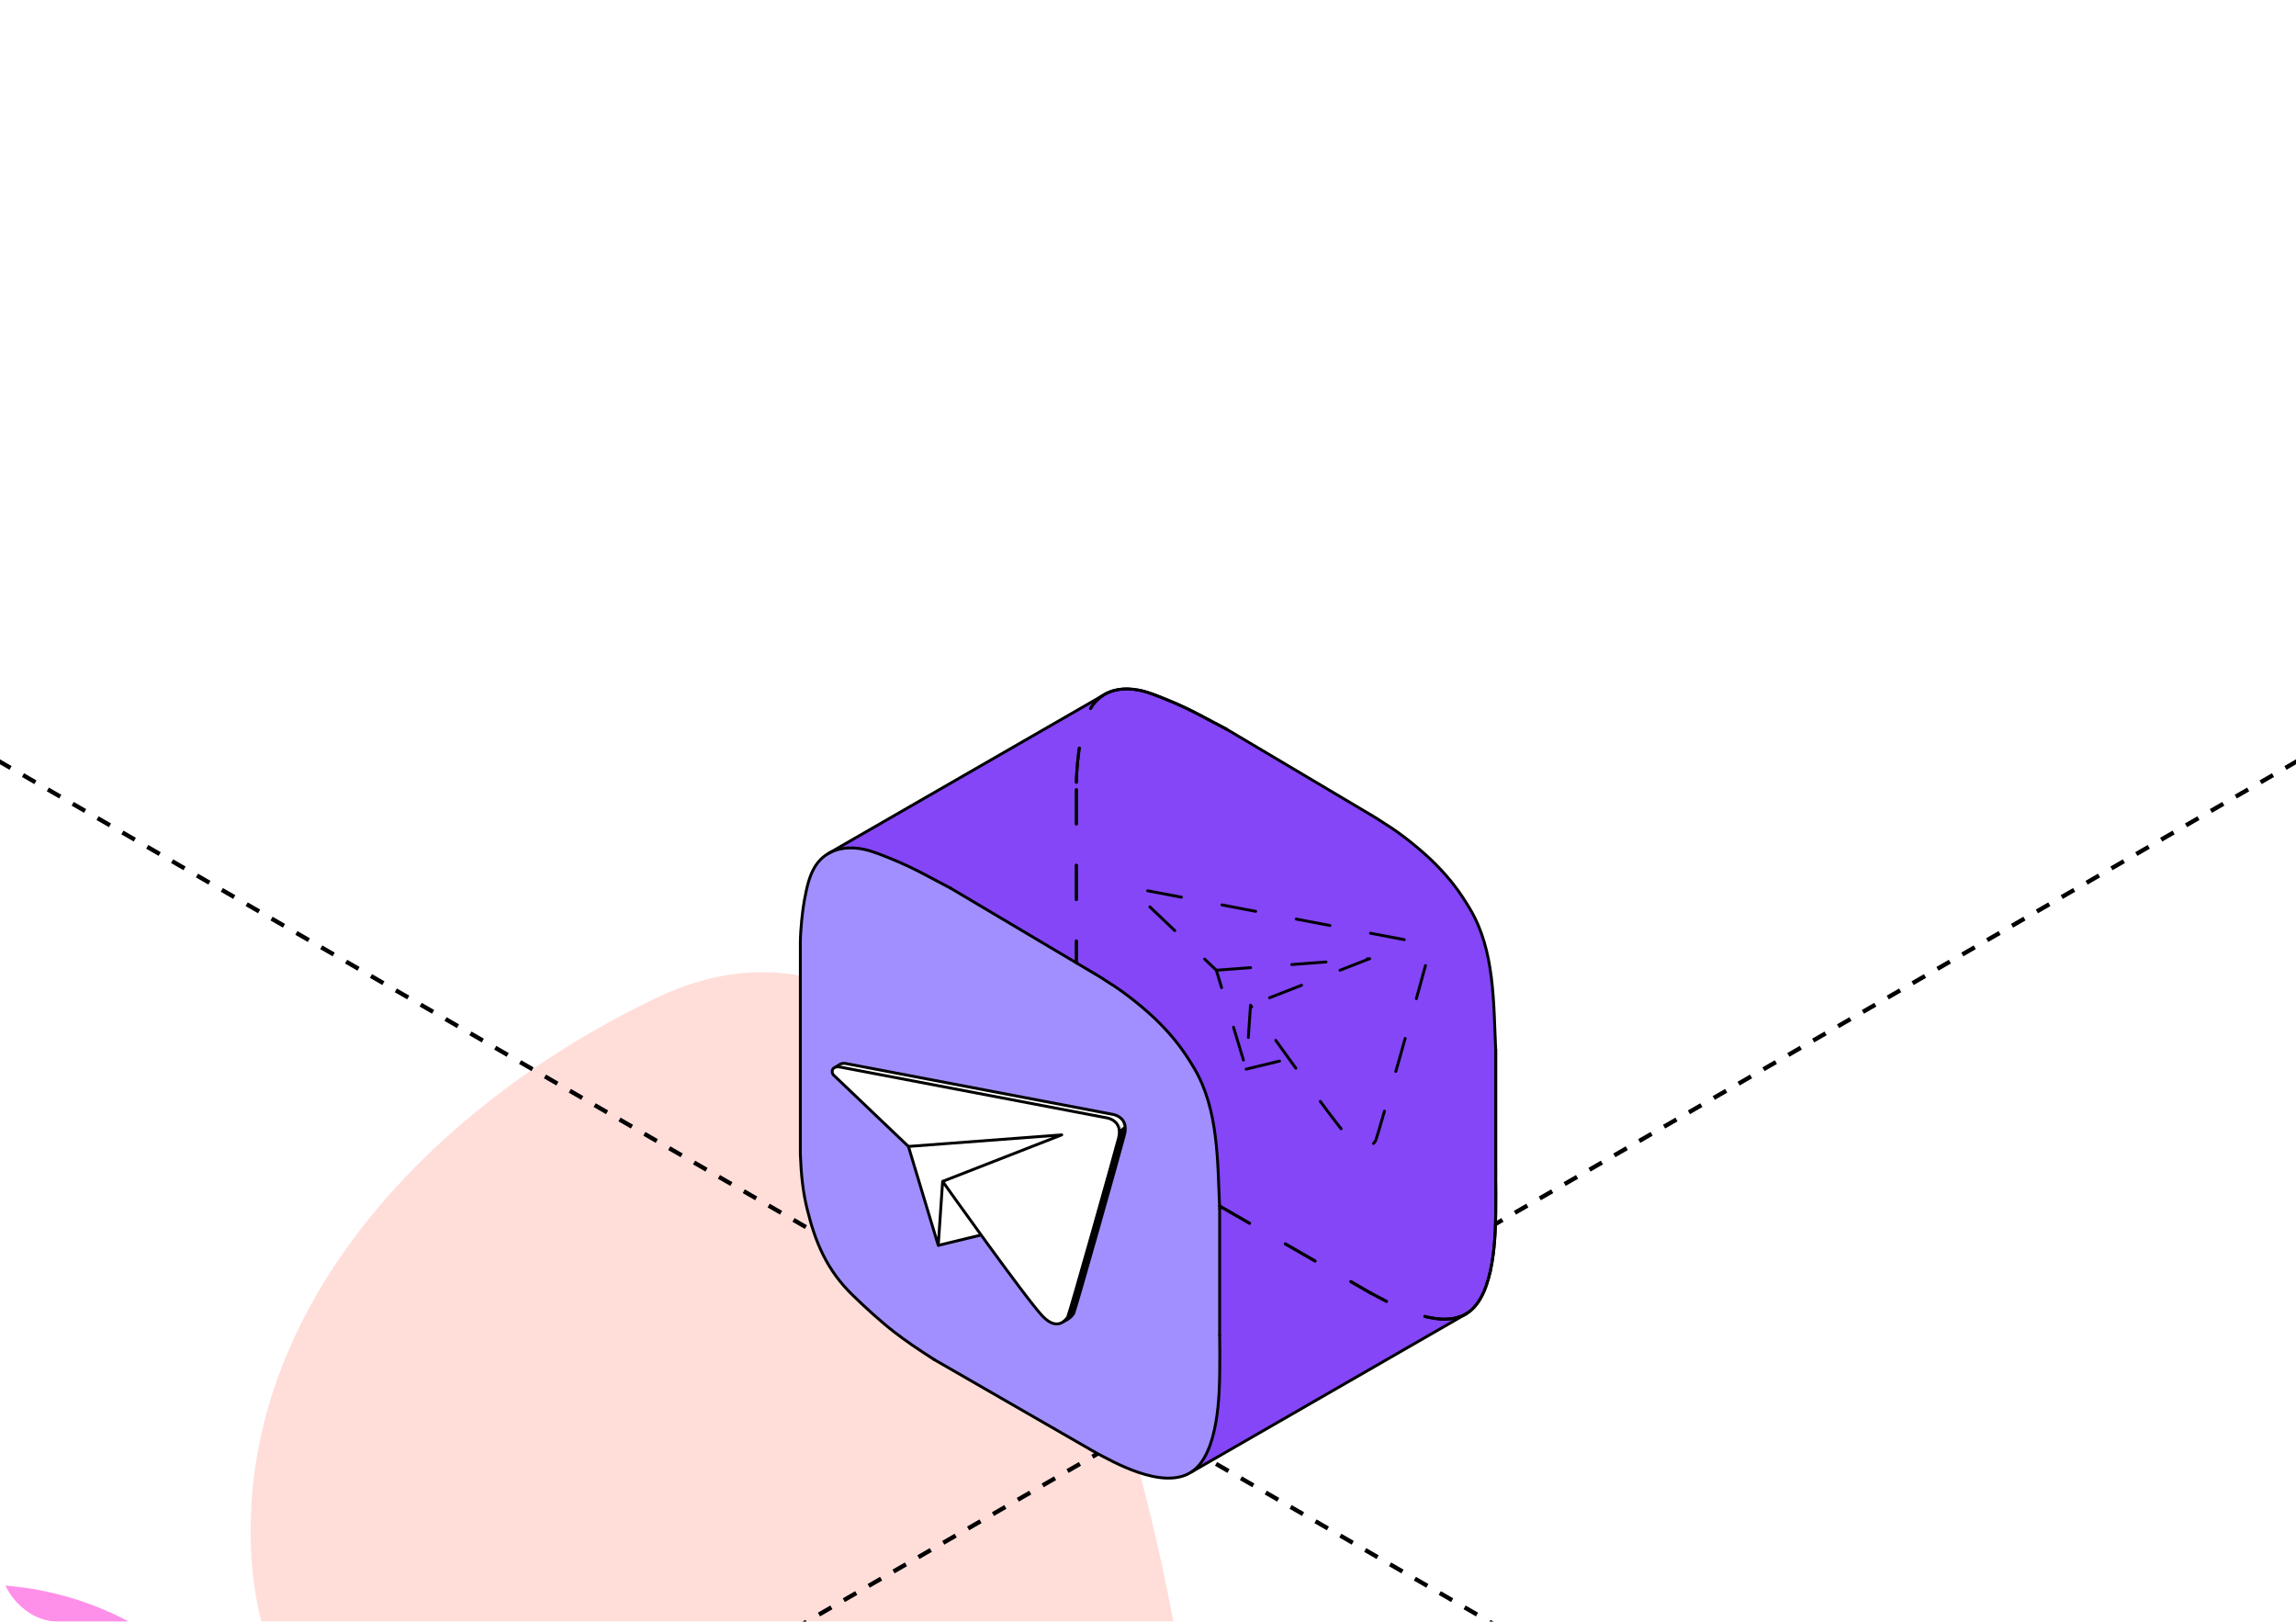 <?xml version="1.0" encoding="UTF-8"?> <svg xmlns="http://www.w3.org/2000/svg" width="320" height="226" viewBox="0 0 320 226" fill="none"><g clip-path="url(#clip0_7288_25325)"><g filter="url(#filter0_f_7288_25325)"><path d="M-24.658 226.741C-45.661 238.868 -31.52 275.332 -19.418 296.295C-7.315 317.258 -50.038 358.88 -13.232 355.593C3.849 354.067 13.316 346.375 24.798 333.636C52.072 303.375 47.39 263.704 35.287 242.741C23.184 221.778 -3.654 214.615 -24.658 226.741Z" fill="#FF90EA"></path></g><g filter="url(#filter1_f_7288_25325)"><path d="M31.948 335.679C28.125 355.734 30.802 382.939 41.296 400.452C74.713 456.222 170.119 332.643 168.249 267.654C166.657 212.348 140.921 115.183 91.097 139.242C59.501 154.499 32.307 183.337 35.133 218.31C36.809 239.068 55.375 264.105 52.873 284.78C50.916 300.952 34.998 319.677 31.948 335.679Z" fill="#FFDEDA"></path></g><g filter="url(#filter2_f_7288_25325)"><circle cx="-87.94" cy="319.282" r="83.496" transform="rotate(150 -87.94 319.282)" fill="url(#paint0_linear_7288_25325)"></circle></g><g filter="url(#filter3_f_7288_25325)"><circle cx="-42.964" cy="305.972" r="20.386" transform="rotate(150 -42.964 305.972)" fill="#0094FF"></circle></g><path d="M-461 -159.957L780.626 556.812" stroke="black" stroke-width="0.6" stroke-linejoin="round" stroke-dasharray="2 2"></path><path d="M781 -159.957L-460.626 556.812" stroke="black" stroke-width="0.6" stroke-linejoin="round" stroke-dasharray="2 2"></path><path d="M116.34 118.48L115.897 118.664L115.044 119.171L114.374 119.733L113.695 120.554L113.377 121.175L113.097 121.709L112.897 122.232L112.59 123.331L112.351 124.357L112.125 125.343L111.938 126.315L111.739 128.255L111.655 129.219L111.565 130.363L111.531 131.732L111.5 135.516L111.517 145.512L111.533 155.699L111.537 160.5L111.523 161.068L111.598 162.428L111.701 163.519L111.796 164.65L111.914 165.619L112.058 166.339L112.121 166.815L112.316 167.685L112.549 168.736L112.8 169.648L112.888 170.003L113.076 170.637L113.302 171.401L113.63 172.257L113.931 173.118L114.128 173.642L114.563 174.619L115.088 175.565L115.518 176.33L115.966 177.093L116.411 177.749L117.018 178.502L117.351 178.941L117.789 179.415L118.252 179.898L118.605 180.313L119.293 180.949L119.886 181.522L120.484 182.099L121.659 183.143L122.773 184.123L123.647 184.869L124.705 185.728L125.747 186.489L126.522 187.068L127.433 187.69L130.076 189.397L132.258 190.677L136.237 192.976L141.244 195.845L147.136 199.26L152.583 202.402L153.899 203.084L155.2 203.762L155.844 204.09L156.788 204.49L157.377 204.689L158.596 205.149L159.485 205.418L160.357 205.686L161.529 205.93L162.286 205.957L162.947 205.991L163.945 205.962L165.007 205.719L165.625 205.413L166.209 205.035L166.711 204.768L204.027 183.279L204.562 182.939L205.165 182.469L206.019 181.566L206.452 180.729L206.899 179.893L207.076 179.375L207.379 178.333L207.578 177.618L207.82 176.774L208.002 175.534L208.149 174.41L208.343 172.322L208.444 169.503L208.475 167.249L208.462 148.008L208.43 145.738L208.29 143.009L208.119 139.079L207.982 137.12L207.785 135.754L207.643 134.72L207.335 133.128L206.931 131.555L206.319 129.702L205.742 128.234L205.333 127.473L204.87 126.701L204.229 125.603L203.208 124.164L202.124 122.763L201.767 122.294L200.858 121.286L200.236 120.584L198.867 119.282L197.888 118.43L195.8 116.759L195.003 116.132L193.971 115.399L193.365 115.011L192.295 114.342L190.868 113.456L189.354 112.522L186.74 111.017L184.65 109.765L183.363 109.006L181.983 108.157L180.272 107.197L178.94 106.361L177.718 105.633L176.352 104.885L175.604 104.383L174.629 103.832L173.455 103.126L172.308 102.446L171.119 101.727L170.225 101.236L169.058 100.661L167.327 99.679L166.148 99.149L165.61 98.828L164.543 98.348L163.657 97.934L162.06 97.289L160.617 96.74L159.402 96.354L158.626 96.127L158.257 96.096L157.426 96L156.517 96.029L155.77 96.118L155.276 96.243L154.676 96.407L154.133 96.655L117.966 117.496L116.53 118.349L116.34 118.48Z" fill="#A18FFF"></path><path d="M164.541 98.348L166.146 99.149L167.818 99.893L169.363 100.738L170.927 101.61L172.306 102.446L173.453 103.126L178.317 105.982L181.348 107.787L185.036 110.03L191.101 113.587L193.363 115.011L195.001 116.132L195.798 116.759L196.681 117.453L197.407 118.04L197.887 118.43L198.584 119.079L199.093 119.467L199.771 120.154L200.234 120.584L200.856 121.286L201.431 121.879L202.122 122.763L202.658 123.398L203.206 124.164L203.885 125.156L204.339 125.88L204.886 126.699L205.198 127.192L205.74 128.234L206.131 129.252L206.502 130.274L206.8 131.21L207.041 131.928L207.288 132.821L207.434 133.739L207.641 134.72L207.783 135.754L207.88 136.703L208.029 137.81L208.118 139.079L208.152 139.817L208.209 141.064L208.294 142.356L208.345 143.626L208.424 144.749L208.428 145.738L208.45 146.671L208.384 147.539L208.45 148.964L208.445 150.172L208.471 151.334L208.489 152.875V154.136L208.499 155.098L208.433 155.957L208.486 157.39L208.407 159.109L208.472 162.231L208.44 164.879L208.446 170.244L208.341 172.322L208.218 173.68L208.103 174.916L207.925 176.034L207.819 176.774L207.455 178.029L207.245 178.847L206.75 180.127L206.332 180.948L205.749 181.898L204.799 182.783L204.025 183.279L203.005 183.886L171.044 202.264L166.476 204.875L167.011 204.255L167.634 203.562L167.98 202.89L168.312 202.143L168.637 201.496L168.913 200.647L169.193 199.468L169.381 198.635L169.624 197.238L169.795 196L169.884 194.171L169.949 192.967L170.023 190.555L170.055 189.336L169.99 186.052L169.987 183.236L169.979 179.64L169.955 172.392L169.993 169.392L169.979 168.293L169.892 166.023L169.791 164.032L169.689 162.107L169.639 160.677L169.489 159.394L169.271 157.569L168.954 155.809L168.754 154.848L168.279 153.082L167.777 151.756L167.312 150.601L166.633 149.223L165.781 147.84L165.086 146.755L164.328 145.665L163.52 144.751L162.281 143.3L161.514 142.439L160.823 141.851L159.892 140.974L158.438 139.762L157.403 138.956L155.829 137.795L154.548 136.953L152.637 135.745L150.848 134.706L147.206 132.527L137.807 126.953L132.463 123.768L131.725 123.398L129.137 122.03L127.372 121.147L125.823 120.415L124.534 119.823L122.96 119.225L121.763 118.773L120.372 118.361L119.453 118.223L118.674 118.188L117.737 118.204L116.901 118.384L116.156 118.581L117.1 117.952L118.902 116.926L120.83 115.865L123.319 114.4L125.687 113.007L128.248 111.534L131.024 109.958L133.117 108.731L135.284 107.519L138.767 105.5L145.582 101.621L148.293 100.077L149.563 99.312L150.803 98.583L152.182 97.816L153.103 97.257L153.859 96.812L154.933 96.329L155.768 96.118L156.515 96.029L157.424 96L158.255 96.096L159.076 96.203L159.827 96.467L161.553 97.085L163.296 97.779L164.541 98.348Z" fill="#8446F7"></path><path d="M116.798 148.696L154.388 155.82L154.864 156.029L155.227 156.251L155.599 156.552L155.83 156.847L155.971 157.243L156.023 157.665L155.971 158.161L155.895 158.623L152.04 172.431L149.117 182.562L148.903 183.356L148.824 183.503L148.438 183.982L148.028 184.283L147.581 184.44L147.226 184.496L146.782 184.442L146.364 184.272L146.038 184.069L145.614 183.707L145.323 183.442L144.963 183.028L144.654 182.635L143.377 181.066L141.406 178.483L136.745 172.113L130.766 173.559L126.61 159.773L116.174 149.823L116.011 149.56L115.984 149.309L116.089 148.944L116.368 148.738L116.703 148.688L116.798 148.696Z" fill="white"></path><path d="M116.699 148.688L117.175 148.728L117.684 148.847L153.058 155.567L153.992 155.75L154.576 155.833L155.024 156.065L155.364 156.304L155.702 156.688L155.86 156.947L155.967 157.243L155.999 157.503L155.967 158.161L155.88 158.718L154.306 164.356L153.326 167.774L150.983 176.182L149.271 182.024L149.014 182.918L148.82 183.503L148.563 183.862L148.533 183.98L148.919 183.777L149.339 183.452L149.645 183.014L149.747 182.687L154.092 167.473L156.143 160.288L156.67 158.363L156.782 157.748L156.804 157.078L156.678 156.552L156.504 156.208L156.293 155.938L155.958 155.633L155.418 155.369L154.813 155.259L152.404 154.798L149.795 154.294L145.501 153.506L141.783 152.744L137.415 151.942L132.097 150.916L125.123 149.586L119.34 148.501L117.981 148.24L117.41 148.215L117.058 148.333L116.784 148.508L116.523 148.709L116.699 148.688Z" fill="black"></path><path d="M155.595 156.55L156.116 155.77L155.666 155.478L155.418 155.367L154.813 155.258L153.987 155.078L118.375 148.31L117.857 148.207L117.493 148.184L117.058 148.331L116.784 148.507L116.523 148.707L116.913 148.699L126.545 150.518L144.141 153.866L153.992 155.748L154.576 155.832L155.09 156.105L155.595 156.55Z" fill="white"></path><path d="M155.998 157.503L156.628 156.387L156.422 156.008L156.116 155.772L155.958 155.633L155.594 156.552L155.889 157.045L155.998 157.503Z" fill="white"></path><path d="M156 157.503L156.805 156.83L156.63 156.387L156 157.503Z" fill="white"></path><path d="M170 168.09L191.092 180.238" stroke="black" stroke-width="0.4" stroke-miterlimit="10" stroke-linecap="round" stroke-linejoin="round" stroke-dasharray="4.79 5.75"></path><path d="M170.93 101.609L191.104 113.586" stroke="black" stroke-width="0.4" stroke-miterlimit="10" stroke-linecap="round" stroke-linejoin="round"></path><path d="M208.461 146.332V163.894" stroke="black" stroke-width="0.4" stroke-miterlimit="10" stroke-linecap="round" stroke-linejoin="round"></path><path d="M150.016 110.047V134.165" stroke="black" stroke-width="0.4" stroke-miterlimit="10" stroke-linecap="round" stroke-linejoin="round" stroke-dasharray="4.79 5.75"></path><path d="M191.109 113.586C192.059 114.145 192.803 114.662 193.02 114.794C195.26 116.152 198.295 118.616 200.13 120.484C202.125 122.516 203.428 124.234 204.894 126.698C208.342 132.496 208.15 139.809 208.462 146.331" stroke="black" stroke-width="0.4" stroke-miterlimit="10" stroke-linecap="round" stroke-linejoin="round"></path><path d="M153.086 97.389C154.561 96.086 156.639 95.749 158.839 96.203C160.092 96.462 161.429 97.029 162.612 97.504C165.978 98.855 168.322 100.277 170.928 101.61" stroke="black" stroke-width="0.4" stroke-miterlimit="10" stroke-linecap="round" stroke-linejoin="round"></path><path d="M150.016 109.021C150.044 107.151 150.348 104.516 150.558 103.394C150.91 101.523 151.211 100.128 151.916 98.86C152.241 98.277 152.635 97.789 153.085 97.391" stroke="black" stroke-width="0.4" stroke-miterlimit="10" stroke-linecap="round" stroke-linejoin="round" stroke-dasharray="4.79 5.75"></path><path d="M203.305 183.556C199.18 184.862 193.137 181.3 191.094 180.234" stroke="black" stroke-width="0.4" stroke-miterlimit="10" stroke-linecap="round" stroke-linejoin="round" stroke-dasharray="4.79 5.75"></path><path d="M208.456 163.895C208.473 164.852 208.484 167.683 208.464 168.948C208.419 171.803 208.38 180.4 204.566 182.956C204.173 183.22 203.75 183.417 203.305 183.558" stroke="black" stroke-width="0.4" stroke-miterlimit="10" stroke-linecap="round" stroke-linejoin="round"></path><path d="M204.423 183.059L166.055 205.144" stroke="black" stroke-width="0.4" stroke-miterlimit="10" stroke-linecap="round" stroke-linejoin="round"></path><path d="M153.627 96.973L115.461 118.942" stroke="black" stroke-width="0.4" stroke-miterlimit="10" stroke-linecap="round" stroke-linejoin="round"></path><path d="M130.18 189.465L152.625 202.392" stroke="black" stroke-width="0.4" stroke-miterlimit="10" stroke-linecap="round" stroke-linejoin="round"></path><path d="M132.461 123.766L152.635 135.743" stroke="black" stroke-width="0.4" stroke-miterlimit="10" stroke-linecap="round" stroke-linejoin="round"></path><path d="M169.984 168.488V186.05" stroke="black" stroke-width="0.4" stroke-miterlimit="10" stroke-linecap="round" stroke-linejoin="round"></path><path d="M111.547 131.414V160.867" stroke="black" stroke-width="0.4" stroke-miterlimit="10" stroke-linecap="round" stroke-linejoin="round"></path><path d="M152.641 135.742C153.59 136.301 154.334 136.819 154.551 136.95C156.791 138.308 159.827 140.772 161.661 142.64C163.656 144.672 164.96 146.39 166.425 148.854C169.873 154.652 169.682 161.966 169.993 168.488" stroke="black" stroke-width="0.4" stroke-miterlimit="10" stroke-linecap="round" stroke-linejoin="round"></path><path d="M111.547 131.415C111.551 129.538 111.872 126.72 112.092 125.549C112.444 123.678 112.745 122.283 113.45 121.015C114.837 118.521 117.5 117.767 120.371 118.359C121.625 118.618 122.961 119.186 124.145 119.661C127.511 121.011 129.855 122.433 132.461 123.766" stroke="black" stroke-width="0.4" stroke-miterlimit="10" stroke-linecap="round" stroke-linejoin="round"></path><path d="M111.547 160.867C111.652 163.713 111.91 166.095 112.476 168.42C113.64 173.202 115.273 177.052 118.878 180.537C120.675 182.274 122.711 184.151 124.681 185.67C126.318 186.933 127.845 187.965 130.18 189.465" stroke="black" stroke-width="0.4" stroke-miterlimit="10" stroke-linecap="round" stroke-linejoin="round"></path><path d="M169.988 186.051C170.005 187.008 170.016 189.839 169.996 191.104C169.951 193.959 169.912 202.556 166.098 205.113C162.061 207.818 154.888 203.573 152.625 202.393" stroke="black" stroke-width="0.4" stroke-miterlimit="10" stroke-linecap="round" stroke-linejoin="round"></path><path d="M170 168.09L191.092 180.238" stroke="black" stroke-width="0.4" stroke-miterlimit="10" stroke-linecap="round" stroke-linejoin="round" stroke-dasharray="4.79 5.75"></path><path d="M208.461 146.332V163.894" stroke="black" stroke-width="0.4" stroke-miterlimit="10" stroke-linecap="round" stroke-linejoin="round"></path><path d="M150.016 110.047V134.165" stroke="black" stroke-width="0.4" stroke-miterlimit="10" stroke-linecap="round" stroke-linejoin="round" stroke-dasharray="4.79 5.75"></path><path d="M153.086 97.389C154.561 96.086 156.639 95.749 158.839 96.203C160.092 96.462 161.429 97.029 162.612 97.504C165.978 98.855 168.322 100.277 170.928 101.61" stroke="black" stroke-width="0.4" stroke-miterlimit="10" stroke-linecap="round" stroke-linejoin="round"></path><path d="M150.016 109.021C150.044 107.151 150.348 104.516 150.558 103.394C150.91 101.523 151.211 100.128 151.916 98.86C152.241 98.277 152.635 97.789 153.085 97.391" stroke="black" stroke-width="0.4" stroke-miterlimit="10" stroke-linecap="round" stroke-linejoin="round" stroke-dasharray="4.79 5.75"></path><path d="M203.305 183.556C199.18 184.862 193.137 181.3 191.094 180.234" stroke="black" stroke-width="0.4" stroke-miterlimit="10" stroke-linecap="round" stroke-linejoin="round" stroke-dasharray="4.79 5.75"></path><path d="M208.456 163.895C208.473 164.852 208.484 167.683 208.464 168.948C208.419 171.803 208.38 180.4 204.566 182.956C204.173 183.22 203.75 183.417 203.305 183.558" stroke="black" stroke-width="0.4" stroke-miterlimit="10" stroke-linecap="round" stroke-linejoin="round"></path><path d="M117.036 148.698L151.703 155.302L152.203 155.398L154.207 155.779C154.207 155.779 156.554 156.072 155.895 158.625C155.163 161.46 149.157 182.707 148.824 183.505C148.824 183.505 147.602 185.81 145.323 183.444C143.044 181.078 131.377 164.645 131.377 164.645L130.767 173.56L126.61 159.774L116.175 149.825C116.107 149.753 115.976 149.559 115.985 149.311C115.996 148.977 116.239 148.59 117.036 148.698Z" stroke="black" stroke-width="0.4" stroke-miterlimit="10" stroke-linejoin="round"></path><path d="M148.439 183.984C149.235 183.798 149.65 183.016 149.65 183.016C149.982 182.219 155.988 160.972 156.72 158.136C157.38 155.584 155.032 155.291 155.032 155.291L117.861 148.21C117.48 148.158 117.225 148.22 117.062 148.335" stroke="black" stroke-width="0.4" stroke-miterlimit="10" stroke-linejoin="round"></path><path d="M126.609 159.772L147.98 158.16L131.376 164.643" stroke="black" stroke-width="0.4" stroke-miterlimit="10" stroke-linejoin="round"></path><path d="M130.766 173.559L136.744 172.113" stroke="black" stroke-width="0.4" stroke-miterlimit="10" stroke-linejoin="round"></path><path d="M148.203 184.202L148.891 183.801" stroke="black" stroke-width="0.4" stroke-miterlimit="10" stroke-linejoin="round"></path><path d="M117.065 148.332L116.422 148.73" stroke="black" stroke-width="0.4" stroke-miterlimit="10" stroke-linejoin="round"></path><path d="M159.95 124.14L197.12 131.22C197.12 131.22 199.468 131.513 198.809 134.066C198.077 136.902 192.07 158.148 191.738 158.946C191.738 158.946 190.515 161.251 188.237 158.885C185.958 156.519 174.291 140.086 174.291 140.086L173.68 149.002L169.524 135.215L159.089 125.266C159.021 125.195 158.89 125 158.899 124.752C158.91 124.418 159.153 124.031 159.95 124.14Z" stroke="black" stroke-width="0.4" stroke-miterlimit="10" stroke-linecap="round" stroke-linejoin="round" stroke-dasharray="4.79 5.75"></path><path d="M169.523 135.217L190.894 133.605L174.29 140.088" stroke="black" stroke-width="0.4" stroke-miterlimit="10" stroke-linecap="round" stroke-linejoin="round" stroke-dasharray="4.79 5.75"></path><path d="M173.68 149L179.658 147.555" stroke="black" stroke-width="0.4" stroke-miterlimit="10" stroke-linecap="round" stroke-linejoin="round" stroke-dasharray="4.79 5.75"></path></g><defs><filter id="filter0_f_7288_25325" x="-235.422" y="20.84" width="480.312" height="534.938" filterUnits="userSpaceOnUse" color-interpolation-filters="sRGB"><feFlood flood-opacity="0" result="BackgroundImageFix"></feFlood><feBlend mode="normal" in="SourceGraphic" in2="BackgroundImageFix" result="shape"></feBlend><feGaussianBlur stdDeviation="100" result="effect1_foregroundBlur_7288_25325"></feGaussianBlur></filter><filter id="filter1_f_7288_25325" x="-169.703" y="-64.516" width="537.977" height="679.043" filterUnits="userSpaceOnUse" color-interpolation-filters="sRGB"><feFlood flood-opacity="0" result="BackgroundImageFix"></feFlood><feBlend mode="normal" in="SourceGraphic" in2="BackgroundImageFix" result="shape"></feBlend><feGaussianBlur stdDeviation="100" result="effect1_foregroundBlur_7288_25325"></feGaussianBlur></filter><filter id="filter2_f_7288_25325" x="-371.453" y="35.773" width="567.023" height="567.02" filterUnits="userSpaceOnUse" color-interpolation-filters="sRGB"><feFlood flood-opacity="0" result="BackgroundImageFix"></feFlood><feBlend mode="normal" in="SourceGraphic" in2="BackgroundImageFix" result="shape"></feBlend><feGaussianBlur stdDeviation="100" result="effect1_foregroundBlur_7288_25325"></feGaussianBlur></filter><filter id="filter3_f_7288_25325" x="-263.352" y="85.582" width="440.773" height="440.777" filterUnits="userSpaceOnUse" color-interpolation-filters="sRGB"><feFlood flood-opacity="0" result="BackgroundImageFix"></feFlood><feBlend mode="normal" in="SourceGraphic" in2="BackgroundImageFix" result="shape"></feBlend><feGaussianBlur stdDeviation="100" result="effect1_foregroundBlur_7288_25325"></feGaussianBlur></filter><linearGradient id="paint0_linear_7288_25325" x1="-87.94" y1="235.787" x2="-87.94" y2="402.778" gradientUnits="userSpaceOnUse"><stop stop-color="#8BB5FF"></stop><stop offset="1" stop-color="#E1FBFF"></stop></linearGradient><clipPath id="clip0_7288_25325"><rect width="320" height="225.998" rx="8" fill="white"></rect></clipPath></defs></svg> 